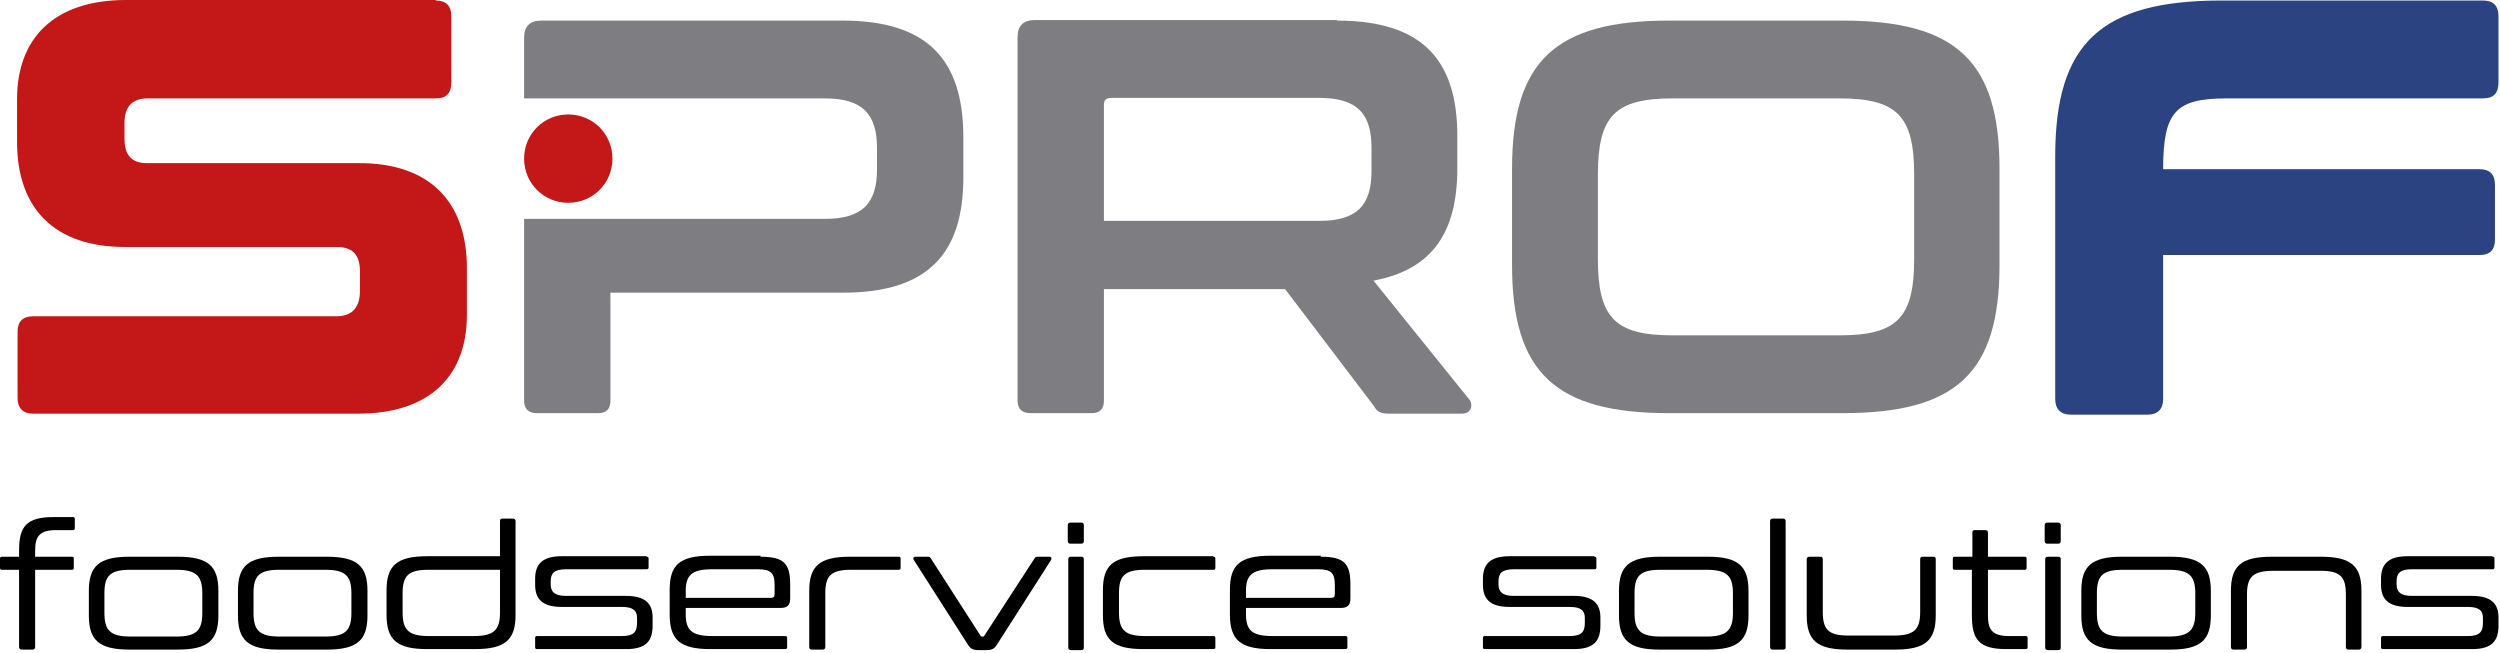 <svg width="498" height="130" viewBox="0 0 498 130" fill="none" xmlns="http://www.w3.org/2000/svg">
<path d="M3.8 110.9V109.7C3.8 104.9 5.2 103 10.7 103H14.5C14.8 103 14.9 103.1 14.9 103.4V105.2C14.9 105.5 14.8 105.6 14.5 105.6H11.2C7.9 105.6 7 106.8 7 109.7V110.9H14.3C14.6 110.9 14.7 111 14.7 111.3V113.1C14.7 113.4 14.6 113.5 14.3 113.5H7V128.9C7 129.2 6.8 129.4 6.5 129.4H4.3C4 129.4 3.8 129.2 3.8 128.9V113.5H0.4C0.1 113.5 0 113.4 0 113.1V111.3C0 111 0.1 110.9 0.4 110.9H3.8Z" fill="black"/>
<path d="M35.4 110.9C41.5 110.9 43.5 112.8 43.5 117.7V122.6C43.5 127.5 41.5 129.4 35.4 129.4H25.8C19.7 129.4 17.7 127.5 17.7 122.6V117.7C17.7 112.8 19.7 110.9 25.8 110.9H35.4ZM20.8 122.1C20.8 125.6 22 126.8 26 126.8H35.1C39.1 126.8 40.3 125.6 40.3 122.1V118.2C40.3 114.7 39.1 113.5 35.1 113.5H26C21.9 113.5 20.8 114.7 20.8 118.2V122.1Z" fill="black"/>
<path d="M65.1 110.9C71.2 110.9 73.2 112.8 73.2 117.7V122.6C73.2 127.5 71.2 129.4 65.1 129.4H55.5C49.4 129.4 47.4 127.5 47.4 122.6V117.7C47.4 112.8 49.4 110.9 55.5 110.9H65.1ZM50.5 122.1C50.5 125.6 51.7 126.8 55.7 126.8H64.8C68.8 126.8 70 125.6 70 122.1V118.2C70 114.7 68.8 113.5 64.8 113.5H55.7C51.6 113.5 50.5 114.7 50.5 118.2V122.1Z" fill="black"/>
<path d="M99.6 110.9V103.8C99.6 103.5 99.7 103.3 100.1 103.3H102.2C102.5 103.3 102.7 103.5 102.7 103.8V122.5C102.7 127.4 100.7 129.3 94.6 129.3H85.1C79 129.3 77 127.4 77 122.5V117.6C77 112.7 79 110.8 85.1 110.8H99.6V110.9ZM99.6 122V113.5H85.4C81.3 113.5 80.2 114.7 80.2 118.2V122C80.2 125.5 81.4 126.7 85.4 126.7H94.4C98.4 126.7 99.6 125.5 99.6 122Z" fill="black"/>
<path d="M128.8 110.9C129.1 110.9 129.2 111 129.2 111.3V113C129.2 113.3 129.1 113.4 128.8 113.4H112.7C110.4 113.4 109.7 114.2 109.7 115.8V116.4C109.7 117.8 110.4 118.7 112.7 118.7H124.7C128.6 118.7 130 120.3 130 123V124.6C130 127.7 128.7 129.3 124.7 129.3H107C106.7 129.3 106.6 129.2 106.6 128.9V127.1C106.6 126.8 106.7 126.7 107 126.7H123.9C126.2 126.7 126.9 125.9 126.9 124.1V123.1C126.9 121.7 126.2 120.9 123.9 120.9H111.9C108 120.9 106.6 119.3 106.6 116.5V115.3C106.6 112.5 107.9 110.8 111.9 110.8H128.8V110.9Z" fill="black"/>
<path d="M151.5 110.9C156.2 110.9 157.4 112.3 157.4 116.4V119.2C157.4 120.6 156.8 121.1 155.5 121.1H136.6V122.4C136.6 125.5 137.8 126.7 141.8 126.7H156.4C156.7 126.7 156.8 126.8 156.8 127.1V128.9C156.8 129.2 156.7 129.3 156.4 129.3H141.5C135.4 129.3 133.4 127.4 133.4 122.4V117.5C133.4 112.6 135.3 110.7 141.5 110.7H151.5V110.9ZM136.6 119.1H153.5C154.1 119.1 154.3 118.9 154.3 118.3V116.5C154.3 114.2 153.6 113.4 151 113.4H141.8C137.8 113.4 136.6 114.6 136.6 117.7V119.1Z" fill="black"/>
<path d="M179 110.9C179.3 110.9 179.4 111 179.4 111.3V113.1C179.4 113.4 179.3 113.5 179 113.5H169.6C165.5 113.5 164.4 114.7 164.4 118.2V128.9C164.4 129.2 164.2 129.4 163.9 129.4H161.7C161.4 129.4 161.2 129.2 161.2 128.9V117.7C161.2 112.8 163.2 110.9 169.3 110.9H179Z" fill="black"/>
<path d="M184.8 110.9C185.1 110.9 185.3 111 185.4 111.2L195.3 126.6C195.4 126.8 195.5 126.8 195.6 126.8H195.8C196 126.8 196 126.8 196.1 126.6L206.1 111.2C206.2 111 206.4 110.9 206.7 110.9H209.1C209.4 110.9 209.5 111.1 209.4 111.5L198.6 128.4C198.1 129.2 197.6 129.5 196.6 129.5H194.9C193.8 129.5 193.3 129.2 192.8 128.4L182 111.5C181.8 111.2 182 110.9 182.3 110.9H184.8Z" fill="black"/>
<path d="M215.4 104.1C215.7 104.1 215.9 104.3 215.9 104.6V107.8C215.9 108.1 215.7 108.3 215.4 108.3H213.2C212.9 108.3 212.7 108.1 212.7 107.8V104.6C212.7 104.3 212.9 104.1 213.2 104.1H215.4ZM215.4 110.9C215.7 110.9 215.9 111 215.9 111.4V129C215.9 129.3 215.8 129.5 215.4 129.5H213.3C213 129.5 212.8 129.3 212.8 129V111.4C212.8 111.1 213 110.9 213.3 110.9H215.4Z" fill="black"/>
<path d="M241.7 110.9C242 110.9 242.1 111 242.1 111.3V113.1C242.1 113.4 242 113.5 241.7 113.5H228.1C224 113.5 222.9 114.7 222.9 118.2V122C222.9 125.5 224.1 126.7 228.1 126.7H241.7C242 126.7 242.1 126.8 242.1 127.1V128.9C242.1 129.2 242 129.3 241.7 129.3H227.8C221.6 129.3 219.7 127.4 219.7 122.5V117.6C219.7 112.7 221.6 110.8 227.8 110.8H241.7V110.9Z" fill="black"/>
<path d="M263.1 110.9C267.8 110.9 269 112.3 269 116.4V119.2C269 120.6 268.4 121.1 267.1 121.1H248.2V122.4C248.2 125.5 249.4 126.7 253.4 126.7H268C268.3 126.7 268.4 126.8 268.4 127.1V128.9C268.4 129.2 268.3 129.3 268 129.3H253.1C247 129.3 245 127.4 245 122.4V117.5C245 112.6 246.9 110.7 253.1 110.7H263.1V110.9ZM248.2 119.1H265.1C265.7 119.1 265.9 118.9 265.9 118.3V116.5C265.9 114.2 265.2 113.4 262.6 113.4H253.4C249.4 113.4 248.2 114.6 248.2 117.7V119.1Z" fill="black"/>
<path d="M317.6 110.9C317.9 110.9 318 111 318 111.3V113C318 113.3 317.9 113.4 317.6 113.4H301.5C299.2 113.4 298.5 114.2 298.5 115.8V116.4C298.5 117.8 299.2 118.7 301.5 118.7H313.5C317.4 118.7 318.8 120.3 318.8 123V124.6C318.8 127.7 317.5 129.3 313.5 129.3H295.8C295.5 129.3 295.4 129.2 295.4 128.9V127.1C295.4 126.8 295.5 126.7 295.8 126.7H312.7C315 126.7 315.7 125.9 315.7 124.1V123.1C315.7 121.7 315 120.9 312.7 120.9H300.7C296.8 120.9 295.4 119.3 295.4 116.5V115.3C295.4 112.5 296.7 110.8 300.7 110.8H317.6V110.9Z" fill="black"/>
<path d="M340.2 110.9C346.3 110.9 348.3 112.8 348.3 117.7V122.6C348.3 127.5 346.3 129.4 340.2 129.4H330.6C324.5 129.4 322.5 127.5 322.5 122.6V117.7C322.5 112.8 324.5 110.9 330.6 110.9H340.2ZM325.6 122.1C325.6 125.6 326.8 126.8 330.8 126.8H339.9C343.9 126.8 345.2 125.6 345.2 122.1V118.2C345.2 114.7 344 113.5 339.9 113.5H330.8C326.7 113.5 325.6 114.7 325.6 118.2V122.1Z" fill="black"/>
<path d="M355.2 103.3C355.5 103.3 355.7 103.5 355.7 103.8V128.9C355.7 129.2 355.6 129.4 355.2 129.4H353.1C352.8 129.4 352.6 129.2 352.6 128.9V103.8C352.6 103.5 352.8 103.3 353.1 103.3H355.2Z" fill="black"/>
<path d="M362.6 110.9C362.9 110.9 363.1 111 363.1 111.4V121.9C363.1 125.4 364.2 126.6 368.2 126.6H377.3C381.3 126.6 382.5 125.4 382.5 121.9V111.4C382.5 111.1 382.6 110.9 383 110.9H385.1C385.4 110.9 385.6 111 385.6 111.4V122.6C385.6 127.5 383.6 129.4 377.5 129.4H368C361.9 129.4 359.9 127.5 359.9 122.6V111.4C359.9 111.1 360.1 110.9 360.4 110.9H362.6Z" fill="black"/>
<path d="M392.9 110.9V106.1C392.9 105.8 393 105.6 393.4 105.6H395.5C395.8 105.6 396 105.8 396 106.1V110.9H403.3C403.6 110.9 403.7 111 403.7 111.3V113.1C403.7 113.4 403.6 113.5 403.3 113.5H396V122.6C396 125.5 396.9 126.7 400.2 126.7H403.5C403.8 126.7 403.9 126.8 403.9 127.1V128.9C403.9 129.2 403.8 129.3 403.5 129.3H399.7C394.2 129.3 392.8 127.4 392.8 122.6V113.5H389.4C389.1 113.5 389 113.4 389 113.1V111.3C389 111 389.1 110.9 389.4 110.9H392.9Z" fill="black"/>
<path d="M410 104.1C410.3 104.1 410.5 104.3 410.5 104.6V107.8C410.5 108.1 410.3 108.3 410 108.3H407.8C407.5 108.3 407.3 108.1 407.3 107.8V104.6C407.3 104.3 407.5 104.1 407.8 104.1H410ZM410 110.9C410.3 110.9 410.5 111 410.5 111.4V129C410.5 129.3 410.4 129.5 410 129.5H407.9C407.6 129.5 407.4 129.3 407.4 129V111.4C407.4 111.1 407.6 110.9 407.9 110.9H410Z" fill="black"/>
<path d="M432.3 110.9C438.4 110.9 440.4 112.8 440.4 117.7V122.6C440.4 127.5 438.4 129.4 432.3 129.4H422.7C416.6 129.4 414.6 127.5 414.6 122.6V117.7C414.6 112.8 416.6 110.9 422.7 110.9H432.3ZM417.7 122.1C417.7 125.6 418.9 126.8 422.9 126.8H432C436 126.8 437.3 125.6 437.3 122.1V118.2C437.3 114.7 436.1 113.5 432 113.5H422.9C418.8 113.5 417.7 114.7 417.7 118.2V122.1Z" fill="black"/>
<path d="M462.3 110.9C468.4 110.9 470.4 112.8 470.4 117.7V128.9C470.4 129.2 470.2 129.4 469.9 129.4H467.8C467.5 129.4 467.3 129.2 467.3 128.9V118.4C467.3 114.9 466.2 113.7 462.2 113.7H452.9C448.8 113.7 447.6 114.9 447.6 118.4V128.9C447.6 129.2 447.4 129.4 447.1 129.4H444.9C444.6 129.4 444.4 129.2 444.4 128.9V117.7C444.4 112.8 446.4 110.9 452.5 110.9H462.3Z" fill="black"/>
<path d="M496.5 110.9C496.8 110.9 496.9 111 496.9 111.3V113C496.9 113.3 496.8 113.4 496.5 113.4H480.4C478.1 113.4 477.4 114.2 477.4 115.8V116.4C477.4 117.8 478.1 118.7 480.4 118.7H492.4C496.3 118.7 497.7 120.3 497.7 123V124.6C497.7 127.7 496.4 129.3 492.4 129.3H474.7C474.4 129.3 474.3 129.2 474.3 128.9V127.1C474.3 126.8 474.4 126.7 474.7 126.7H491.6C493.9 126.7 494.6 125.9 494.6 124.1V123.1C494.6 121.7 493.9 120.9 491.6 120.9H479.6C475.7 120.9 474.3 119.3 474.3 116.5V115.3C474.3 112.5 475.6 110.8 479.6 110.8H496.5V110.9Z" fill="black"/>
<path d="M86.8 0.1C88.9 0.1 89.9 1.2 89.9 3.2V16.4C89.9 18.5 89 19.6 86.8 19.6H29.4C26.2 19.6 24.8 21.4 24.8 24.5V27.6C24.8 30.9 26.2 32.5 29.3 32.5H71.6C85.5 32.5 93 40.1 93 53.4V62.8C93 74.5 86 82.4 71.3 82.4H6.6C4.6 82.4 3.5 81.3 3.5 79.3V66.1C3.5 64 4.6 63 6.6 63H67C70.3 63 71.7 61.1 71.7 57.9V54.1C71.7 50.8 70.3 49.2 67.1 49.2H24.9C10.9 49.2 3.4 41.6 3.4 28.3V19.7C3.4 7.8 10.6 0 25.1 0H86.8V0.1Z" fill="#C41718"/>
<path d="M266.3 4.1C283.4 4.1 290.3 12 290.3 27.1V33.5C290.3 46.2 285.4 53.7 273.6 55.9L292.7 79.6C293.4 80.4 293.3 82.4 291.2 82.4H276.8C274.9 82.4 274.3 82 273.7 80.9L256 57.6H219.9V79.8C219.9 81.5 219.1 82.3 217.4 82.3H205.3C203.6 82.3 202.7 81.5 202.7 79.8V7.4C202.7 5.2 203.8 4 206.1 4H266.3V4.1ZM220 44H262.8C270.4 44 273.2 40.8 273.2 34.1V29.4C273.2 22.7 270.4 19.5 262.8 19.5H221.4C220.4 19.5 219.9 19.9 219.9 20.8V44H220Z" fill="#7E7E82"/>
<path d="M367 4.1C389.7 4.1 398.3 12.2 398.3 33.6V52.8C398.3 74.3 389.7 82.3 367 82.3H332.5C309.9 82.3 301.2 74.3 301.2 52.8V33.6C301.2 12.1 309.9 4.1 332.5 4.1H367ZM318.3 51.6C318.3 63.3 321.7 66.8 333.2 66.8H366.4C377.9 66.8 381.3 63.3 381.3 51.6V34.8C381.3 23.1 377.9 19.6 366.4 19.6H333.2C321.7 19.6 318.3 23.1 318.3 34.8V51.6Z" fill="#7E7E82"/>
<path d="M494.6 0.1C496.7 0.1 497.7 1.2 497.7 3.2V16.4C497.7 18.5 496.8 19.6 494.6 19.6H443.6C433.4 19.6 430.9 22.2 430.9 33.7H493.9C496 33.7 497 34.8 497 36.8V47.7C497 49.7 496.1 50.8 493.9 50.8H430.9V79.5C430.9 81.5 429.8 82.6 427.8 82.6H412.5C410.5 82.6 409.4 81.5 409.4 79.5V31.1C409.4 8.5 418.6 0.1 442.6 0.1H494.6Z" fill="#2B4380"/>
<path d="M122 31.6C122 36.5 118.1 40.4 113.2 40.4C108.3 40.4 104.4 36.5 104.4 31.6C104.4 26.7 108.3 22.8 113.2 22.8C118.1 22.8 122 26.7 122 31.6Z" fill="#C41718"/>
<path d="M167.8 4.1H107.8C105.6 4.1 104.4 5.2 104.4 7.5V19.6H164.3C171.9 19.6 174.7 22.8 174.7 29.5V33.7C174.7 40.4 171.9 43.6 164.3 43.6H104.4V79.8C104.4 81.5 105.3 82.3 107 82.3H119.1C120.8 82.3 121.6 81.5 121.6 79.8V58.3H167.9C185 58.3 191.9 50.4 191.9 35.3V27.1C191.8 12 184.9 4.1 167.8 4.1Z" fill="#7E7E82"/>
</svg>
